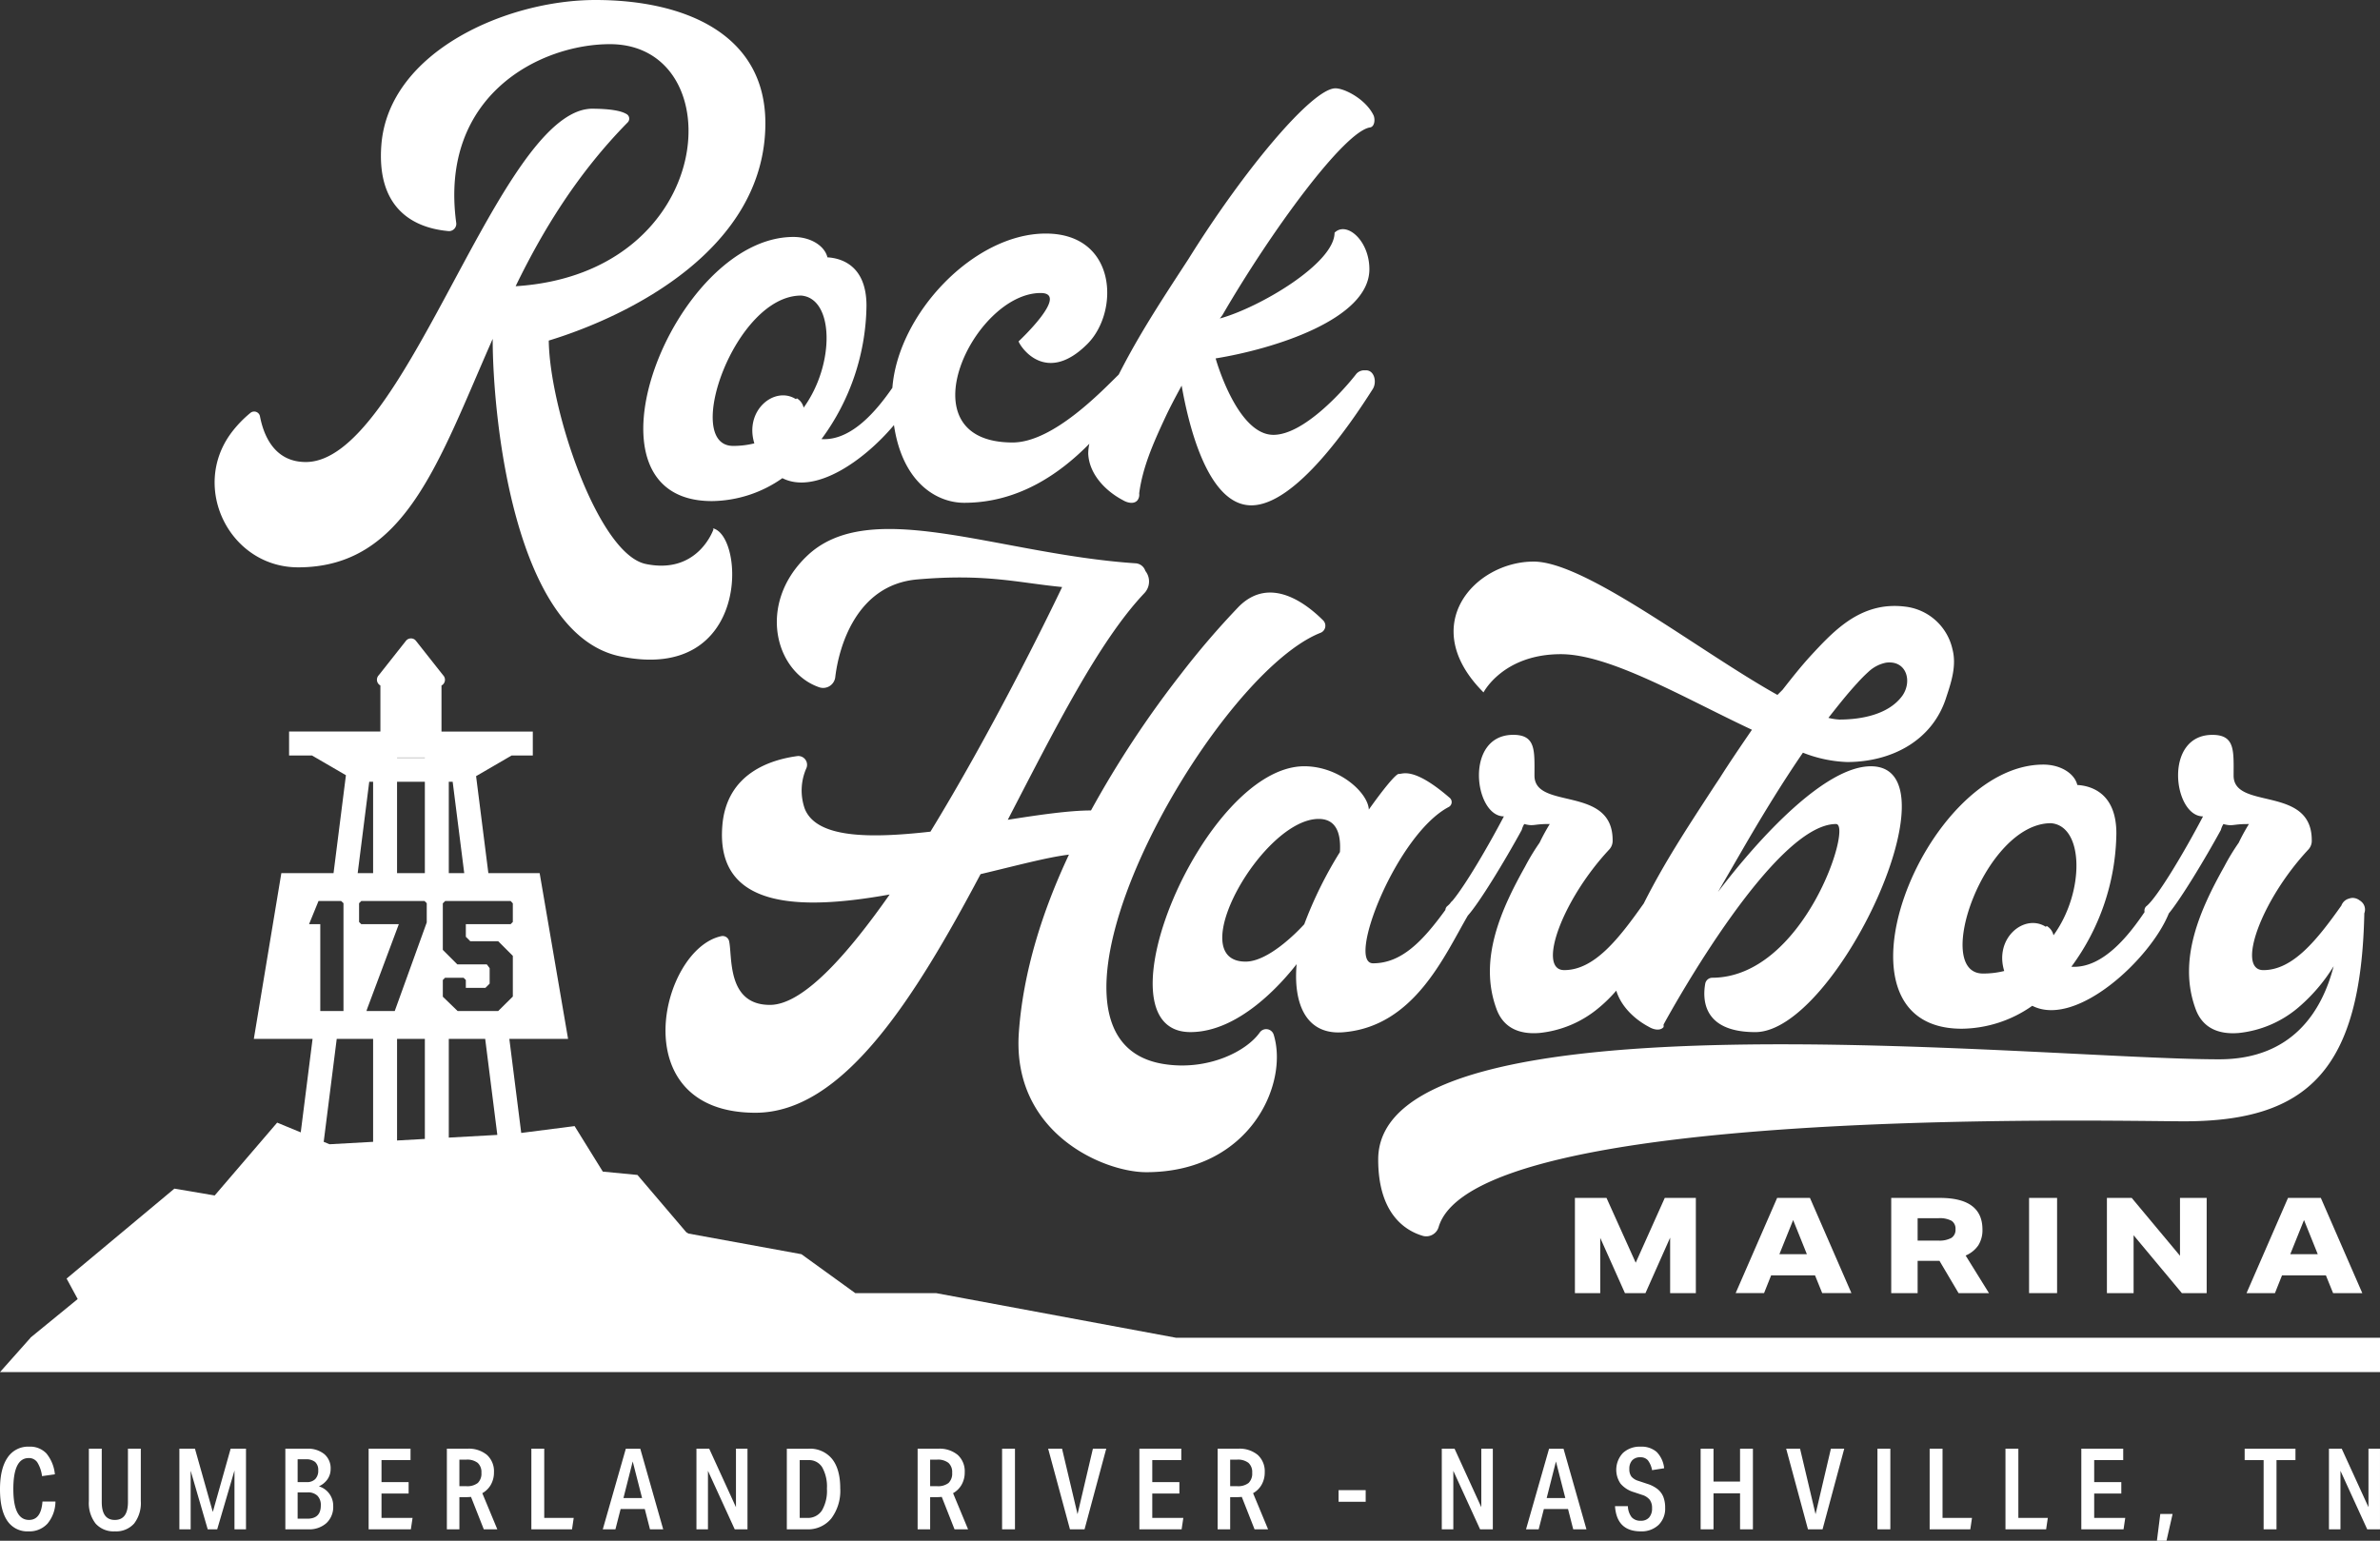 <svg xmlns="http://www.w3.org/2000/svg" width="553" height="358.059"><rect width="100%" height="100%" fill="#333333" stroke="none"/><defs><clipPath id="a"><path fill="#fff" d="M0 0h553v358.059H0z" data-name="Rectangle 20"/></clipPath></defs><g fill="#fff" clip-path="url(#a)" data-name="Group 20"><path d="M306.778 147.083c-25.854 10.267-73.208 95.14-35.9 100.264 9.853 1.4 18.74-2.956 21.893-7.488a1.826 1.826 0 0 1 3.173.591c3.547 11.449-5.537 31.963-29.618 31.963-9.873 0-31.175-9.065-29.6-32.357.985-14.208 5.518-28.416 11.646-41.442-4.946.591-12.237 2.562-20.534 4.532-15.39 29.007-31.983 55.453-52.3 55.453-31 0-22.11-38.092-7.9-41.047a1.534 1.534 0 0 1 1.774 1.182c.788 3.547-.591 14.8 9.479 14.8 7.508 0 17.578-11.055 27.825-25.657-20.908 3.764-40.456 3.37-38.88-15.982.985-12.434 11.646-15.39 17.381-16.179a2.034 2.034 0 0 1 2.168 2.759 12.8 12.8 0 0 0-.394 9.479c2.759 6.9 15.193 6.9 29.2 5.321 14.011-22.9 26.642-48.555 30.6-56.852-10.267-.985-17.578-3.153-33.559-1.774-14.405 1.182-18.366 16-19.154 22.7a2.833 2.833 0 0 1-3.744 2.365c-10.267-3.547-14.405-19.332-2.956-30.387 14.6-14.208 44.4-.591 76.38 1.576a2.546 2.546 0 0 1 2.365 1.774 3.934 3.934 0 0 1-.2 5.143c-10.661 11.254-20.903 31.767-31.761 52.695 7.488-1.182 14.405-2.168 19.332-2.168a236.749 236.749 0 0 1 20.947-31.766 190.12 190.12 0 0 1 13.4-15.607c7.311-7.311 15.785-.591 19.548 3.153a1.766 1.766 0 0 1-.611 2.956" data-name="Path 14"/><path d="M341.043 212.79c2.67-2.964 8.525-12.586 12.535-19.909a5.126 5.126 0 0 1 .591-1.383c2.172.593 2.172 0 5.526 0h.4a47.441 47.441 0 0 0-2.369 4.343 51.014 51.014 0 0 0-3.354 5.528c-5.528 9.869-10.856 21.513-6.712 32.962 1.58 4.538 5.329 6.117 10.066 5.723a25.393 25.393 0 0 0 13.619-5.723 33.33 33.33 0 0 0 4.2-4.111c1.111 3.653 4.225 6.661 7.644 8.452.985.591 2.564.985 3.354 0v-.591c2.369-4.341 25.856-46.581 40.066-46.581 3.949 0-7.5 35.725-28.816 35.725a1.678 1.678 0 0 0-1.578 1.383c-.591 3.356-.788 11.25 11.646 11.25 18.748 0 47.566-61.778 26.841-61.778-10.462 0-25.46 15.987-35.528 29.212l6.515-11.252c4.146-7.1 8.487-14.21 13.225-21.119a30.868 30.868 0 0 0 10.263 2.172c10.263 0 19.935-4.934 23.093-15.2 1.184-3.553 2.369-7.305 1.381-11.053a12.75 12.75 0 0 0-11.055-9.871 19.228 19.228 0 0 0-4.735 0c-7.3.987-12.237 6.121-16.975 11.252-2.369 2.566-4.54 5.328-6.71 8.093l-1.184 1.182c-18.357-10.261-44.607-30.986-56.647-30.986-13.621 0-27.238 14.805-11.644 30.4 0 0 4.538-8.881 17.962-8.881 11.447 0 28.816 10.263 44.407 17.564-2.566 3.752-5.131 7.5-7.5 11.252l-1.184 1.777c-6.6 10.129-11.68 17.86-16.447 27.326-5.7 8.058-11.41 15.5-18.49 15.5-6.316 0-.591-16.184 10.462-28.028a2.968 2.968 0 0 0 .788-2.17c0-12.831-18.159-6.909-18.159-15 0-5.725.394-9.477-4.932-9.477-11.447 0-9.081 18.949-2.174 18.949-3.573 6.81-8.9 15.952-11.95 19.609a2.594 2.594 0 0 0-.487.522c-.034.047-.065.093-.1.138a6.273 6.273 0 0 1-.69.652 1.308 1.308 0 0 0-.368.824c-5.271 7.254-10.18 12.4-16.805 12.4-6.316 0 5.53-30 17.568-36.318a1.293 1.293 0 0 0 .2-2.17c-8.686-7.5-11.051-5.33-11.841-5.529-.792.2-3.555 3.555-6.909 8.292-.2-3.947-6.909-10.066-15-10.066-23.29 0-49.145 61.778-26.449 61.778 11.252 0 21.119-11.25 24.672-15.788-.788 8.879 1.975 16.774 11.252 15.788 16.088-1.571 23.009-17.57 28.52-27.066m90.5-54.055a36.888 36.888 0 0 1 2.763-2.763 8.289 8.289 0 0 1 3.947-1.973c4.737-.593 6.119 4.341 3.752 7.7-3.159 4.345-9.475 5.526-14.606 5.526a13.457 13.457 0 0 1-2.568-.394c2.174-2.763 4.343-5.526 6.712-8.091m-120.209 39.275a94.04 94.04 0 0 0-8.29 16.778c-1.973 2.17-8.487 8.684-13.619 8.684-14.8 0 3.947-33.161 16.973-33.161 4.737 0 5.131 4.54 4.936 7.7" data-name="Path 15"/><path d="M549.362 212.224a2.409 2.409 0 0 0-.741-2.723c-.033-.034-.073-.059-.106-.093a2.89 2.89 0 0 0-.264-.173 2.723 2.723 0 0 0-1.63-.564 2.4 2.4 0 0 0-.773.146 2.606 2.606 0 0 0-1.823 1.636c-5.583 7.861-11.2 15-18.129 15-6.316 0-.593-16.185 10.462-28.026a2.974 2.974 0 0 0 .786-2.172c0-12.831-18.157-6.907-18.157-15 0-5.725.394-9.475-4.932-9.475-11.447 0-9.08 18.947-2.173 18.947-4.142 7.9-10.657 18.947-13.225 20.922a1.409 1.409 0 0 0-.353 1.3c-3.3 4.873-9.522 13.215-17.018 12.714a53.213 53.213 0 0 0 10.46-30.988c0-9.274-5.723-11.051-9.079-11.25-.591-2.566-3.75-4.737-7.9-4.737-27.829 0-51.907 61.384-18.947 61.384a28.955 28.955 0 0 0 16.384-5.328c10.247 5.22 27.5-10.96 31.719-21.456 2.83-3.433 8.292-12.448 12.1-19.4a5.148 5.148 0 0 1 .591-1.381c2.172.591 2.172 0 5.525 0h.4a47.171 47.171 0 0 0-2.369 4.343 50.966 50.966 0 0 0-3.354 5.526c-5.528 9.869-10.856 21.515-6.712 32.962 1.58 4.538 5.328 6.117 10.066 5.725a25.411 25.411 0 0 0 13.619-5.725 40.279 40.279 0 0 0 8.44-9.792c-2.645 10.255-9.443 21.633-26.6 21.633-41.844 0-195.4-16.778-195.4 23.288 0 12.632 6.314 16.583 10.458 17.767a3 3 0 0 0 3.553-1.975c8.093-28.424 156.122-24.672 173.294-24.672 28.8 0 41.067-12.074 41.822-48.358m-73.8 2.962-.2.2c-4.932-3.161-12.038 2.564-9.67 10.263a19.9 19.9 0 0 1-4.934.591c-11.843 0 .394-34.935 15.788-34.935 7.7.593 7.9 15.987.593 26.051a3.308 3.308 0 0 0-1.578-2.17" data-name="Path 16"/><path d="m165.597 122.766.2.2s-3.555 10.657-15.788 8.091c-11.055-2.369-22.307-35.92-22.5-51.909 18.75-5.725 50.329-21.318 50.329-50.528C177.834 7.894 159.086 0 138.363 0S90.397 12.04 88.621 33.555c-1.182 14.6 7.106 19.341 15.4 20.132a1.7 1.7 0 0 0 1.973-1.975c-3.947-29.6 19.54-41.449 35.725-41.449 28.619 0 25.265 53.291-21.909 56.253 6.316-13.028 14.409-26.25 26.055-38.092a1.233 1.233 0 0 0-.4-1.977c-1.381-.79-4.144-1.184-8.091-1.184a10.006 10.006 0 0 0-2.369.394c-20.922 6.32-41.647 81.715-63.95 81.715-7.5 0-9.869-6.513-10.657-10.657a1.372 1.372 0 0 0-2.174-.79 26.489 26.489 0 0 0-4.538 4.737c-9.473 12.831-.2 31.185 15.591 31.185 24.871 0 32.566-24.475 45.2-53.094 0 18.157 4.934 68.884 29.8 73.816 30.2 6.121 28.818-28.223 21.318-29.8" data-name="Path 17"/><path d="M165.407 116.451a28.954 28.954 0 0 0 16.384-5.328c7.508 3.823 18.774-3.839 25.925-12.336 1.971 13.418 9.959 18.061 16.315 18.061 12.466 0 22.09-6.617 29.084-13.727a11.26 11.26 0 0 0-.264 2.28c.2 4.733 3.947 8.68 8.093 10.854.985.593 2.564.987 3.354 0a2.133 2.133 0 0 0 .394-1.58c.79-6.117 3.354-11.841 5.922-17.367 1.184-2.568 2.564-5.131 3.947-7.7 1.379 7.894 5.725 27.831 16.185 27.831 10.265 0 23.091-18.947 28.227-27.04.985-1.58.392-4.343-1.582-4.343h-.394a2.431 2.431 0 0 0-1.975.989c-2.763 3.551-12.04 14.011-19.142 14.011-8.487 0-13.424-17.763-13.424-17.763 13.424-2.17 35.725-9.079 35.725-20.725 0-6.71-5.329-11.248-8.091-8.485 0 7.106-17.371 17.369-26.646 19.933l.591-.786c11.447-19.739 28.424-42.833 34.345-43.621.985-.2 1.184-1.776.788-2.765-1.777-3.748-6.71-6.316-8.881-6.316-5.328 0-21.121 18.752-34.146 39.672-6.491 9.957-11.508 17.6-16.2 26.847-3.663 3.555-15.154 15.786-24.656 15.786-25.657 0-9.079-34.736 6.515-34.736 6.909 0-5.131 11.248-5.131 11.248.593 1.578 6.513 10.066 15.987.593 7.5-7.5 6.907-25.659-9.672-25.659-16.7 0-34.31 18.62-35.636 35.845-3.419 4.932-9.374 12.391-16.472 11.918a53.2 53.2 0 0 0 10.455-30.988c0-9.276-5.725-11.051-9.079-11.25-.593-2.564-3.752-4.737-7.9-4.737-27.827 0-51.907 61.384-18.947 61.384m20.725-47.763c7.7.593 7.9 15.987.593 26.051a3.305 3.305 0 0 0-1.578-2.17l-.2.2c-4.932-3.159-12.04 2.566-9.672 10.265a19.994 19.994 0 0 1-4.932.591c-11.843 0 .394-34.935 15.788-34.935" data-name="Path 18"/><path d="m380.063 293.451-6.787-15.061h-7.34v22.128h5.888v-12.833l5.734 12.831h4.771l5.732-12.892v12.894h5.975V278.39h-7.222Z" data-name="Path 19"/><path d="m412.924 278.388-9.64 22.126h6.6l1.643-4.12h10.2l1.671 4.12h6.787l-9.636-22.126Zm.526 13.077 3.19-7.932 3.192 7.932Z" data-name="Path 20"/><path d="M459.667 289.406a6.59 6.59 0 0 0 .962-3.671q0-7.345-9.885-7.344h-11.313v22.127h6.136v-7.5h5.08l4.434 7.5h7.065l-5.423-8.738a6.7 6.7 0 0 0 2.944-2.373m-6.259-1.72a5.812 5.812 0 0 1-3.068.621h-4.773v-5.2h4.836a5.765 5.765 0 0 1 3.05.6 2.178 2.178 0 0 1 .914 1.967 2.214 2.214 0 0 1-.96 2.014" data-name="Path 21"/><path d="M471.461 278.39h6.509v22.126h-6.509z" data-name="Rectangle 16"/><path d="m506.53 291.838-11.221-13.449h-5.762v22.128h6.2v-13.452l11.216 13.452h5.764v-22.129h-6.2Z" data-name="Path 22"/><path d="m531.627 278.388-9.638 22.129h6.6l1.642-4.12h10.2l1.669 4.12h6.787l-9.636-22.126Zm.526 13.077 3.19-7.932 3.192 7.932Z" data-name="Path 23"/><path d="M12.884 348.955a8.142 8.142 0 0 1-1.848 5.128 5.692 5.692 0 0 1-4.424 1.8 5.581 5.581 0 0 1-4.932-2.479Q0 350.919 0 346.091q0-4.774 1.746-7.333a5.71 5.71 0 0 1 5.023-2.562 5.233 5.233 0 0 1 4.016 1.576 8.987 8.987 0 0 1 1.969 4.854l-2.991.42a7.84 7.84 0 0 0-1.09-3.2 2.342 2.342 0 0 0-2.008-1q-3.568 0-3.567 7.191t3.646 7.189q2.808 0 3.123-4.276Z" data-name="Path 24"/><path d="M29.73 336.672h2.987v12.174a7.791 7.791 0 0 1-1.557 5.222 5.6 5.6 0 0 1-4.475 1.813 5.585 5.585 0 0 1-4.475-1.813 7.771 7.771 0 0 1-1.561-5.222v-12.174h2.992v12.385q0 4.174 3.045 4.172t3.045-4.172Z" data-name="Path 25"/><path d="M54.483 355.408v-13.672l-4.014 13.672h-2.205l-3.963-13.619v13.619h-2.623v-18.736h3.62l4.148 14.7 4.144-14.7h3.567v18.736Z" data-name="Path 26"/><path d="M66.301 355.408v-18.736h5.013a6.019 6.019 0 0 1 4.042 1.259 4.287 4.287 0 0 1 1.468 3.431 4.148 4.148 0 0 1-.709 2.384 4.929 4.929 0 0 1-2.022 1.677 4.6 4.6 0 0 1 2.43 1.722 4.713 4.713 0 0 1 .9 2.851 5.142 5.142 0 0 1-1.559 3.951 5.957 5.957 0 0 1-4.239 1.46Zm4.96-10.968a2.673 2.673 0 0 0 1.98-.7 2.746 2.746 0 0 0 .7-2.034 2.463 2.463 0 0 0-.711-1.939 3.244 3.244 0 0 0-2.2-.631h-1.874v5.3Zm.158 8.5q3.121 0 3.121-3.07a3.041 3.041 0 0 0-.786-2.268 3.123 3.123 0 0 0-2.282-.778h-2.316v6.115Z" data-name="Path 27"/><path d="M85.653 355.408v-18.736h9.734v2.652h-6.741v5.118h6.3v2.647h-6.3v5.669h7.214l-.394 2.65Z" data-name="Path 28"/><path d="m112.411 355.408-2.97-7.531c-.244.02-.443.03-.6.041s-.307.012-.447.012h-1.653v7.478h-2.91v-18.736h4.775a6.612 6.612 0 0 1 4.54 1.442 5.126 5.126 0 0 1 1.628 4.042 5.753 5.753 0 0 1-.709 2.861 5.19 5.19 0 0 1-2 1.994l3.49 8.4Zm-4.07-10.024a3.96 3.96 0 0 0 2.678-.749 3.026 3.026 0 0 0 .839-2.373 2.872 2.872 0 0 0-.867-2.3 3.991 3.991 0 0 0-2.65-.747h-1.6v6.166Z" data-name="Path 29"/><path d="M123.463 355.408v-18.736h2.993v16.086h6.846l-.392 2.65Z" data-name="Path 30"/><path d="m151.026 355.408-1.208-4.722h-5.614l-1.208 4.722h-2.938l5.354-18.734h3.358l5.327 18.734Zm-4.014-15.769-2.152 8.5h4.329Z" data-name="Path 31"/><path d="m170.716 355.408-6.219-13.591v13.591h-2.677v-18.736h2.966l6.217 13.593v-13.593h2.676v18.736Z" data-name="Path 32"/><path d="M182.822 355.408v-18.734h5.039a6.6 6.6 0 0 1 5.472 2.375q1.9 2.374 1.9 6.836a10.731 10.731 0 0 1-2.073 6.992 6.96 6.96 0 0 1-5.7 2.532Zm4.725-2.65a3.87 3.87 0 0 0 3.423-1.718 9.063 9.063 0 0 0 1.169-5.078 9.171 9.171 0 0 0-1.092-4.959 3.553 3.553 0 0 0-3.186-1.679h-2.046v13.434Z" data-name="Path 33"/><path d="m221.788 355.408-2.966-7.532c-.244.02-.443.03-.6.041s-.307.012-.447.012h-1.653v7.478h-2.909v-18.735h4.775a6.612 6.612 0 0 1 4.54 1.442 5.126 5.126 0 0 1 1.628 4.042 5.753 5.753 0 0 1-.709 2.861 5.19 5.19 0 0 1-2 1.994l3.49 8.4Zm-4.067-10.024a3.96 3.96 0 0 0 2.678-.749 3.026 3.026 0 0 0 .839-2.373 2.872 2.872 0 0 0-.867-2.3 3.991 3.991 0 0 0-2.65-.747h-1.6v6.166Z" data-name="Path 34"/><path d="M232.838 336.672h2.993v18.736h-2.993z" data-name="Rectangle 17"/><path d="m248.607 355.408-5.064-18.736h3.226l3.6 15.219 3.569-15.219h3.1l-5.039 18.736Z" data-name="Path 35"/><path d="M264.74 355.408v-18.736h9.735v2.652h-6.741v5.118h6.3v2.647h-6.3v5.669h7.214l-.394 2.65Z" data-name="Path 36"/><path d="m291.5 355.408-2.966-7.532c-.244.02-.443.03-.6.041s-.307.012-.447.012h-1.653v7.478h-2.913v-18.735h4.775a6.612 6.612 0 0 1 4.54 1.442 5.126 5.126 0 0 1 1.628 4.042 5.753 5.753 0 0 1-.709 2.861 5.19 5.19 0 0 1-2 1.994l3.49 8.4Zm-4.067-10.024a3.96 3.96 0 0 0 2.678-.749 3.026 3.026 0 0 0 .839-2.373 2.872 2.872 0 0 0-.867-2.3 3.991 3.991 0 0 0-2.65-.747h-1.6v6.166Z" data-name="Path 37"/><path d="M311.023 346.304h6.296v2.702h-6.296z" data-name="Rectangle 18"/><path d="m343.903 355.408-6.219-13.591v13.591h-2.681v-18.736h2.966l6.217 13.593v-13.593h2.676v18.736Z" data-name="Path 38"/><path d="m365.543 355.408-1.208-4.722h-5.612l-1.208 4.722h-2.938l5.354-18.734h3.358l5.327 18.734Zm-4.014-15.769-2.152 8.5h4.329Z" data-name="Path 39"/><path d="M379.662 346.777a6.415 6.415 0 0 1-3.123-1.982 5.7 5.7 0 0 1 .552-7.126 5.706 5.706 0 0 1 4.093-1.468 5.32 5.32 0 0 1 3.752 1.234 6.29 6.29 0 0 1 1.734 3.78l-2.81.445a5.224 5.224 0 0 0-.983-2.31 2.236 2.236 0 0 0-1.744-.684 2.443 2.443 0 0 0-1.89.711 2.859 2.859 0 0 0-.658 2.02 2.822 2.822 0 0 0 .475 1.746 3.4 3.4 0 0 0 1.626 1.009l2.047.682a7.427 7.427 0 0 1 2.426 1.245 4.442 4.442 0 0 1 1.326 1.8 6.9 6.9 0 0 1 .42 2.544 5.257 5.257 0 0 1-1.547 3.977 5.721 5.721 0 0 1-4.12 1.482q-5.59 0-5.985-5.853h2.993a4.4 4.4 0 0 0 .879 2.572 2.706 2.706 0 0 0 2.138.816 2.445 2.445 0 0 0 1.917-.763 3.122 3.122 0 0 0 .68-2.152 3.2 3.2 0 0 0-.536-1.955 3.59 3.59 0 0 0-1.772-1.141Z" data-name="Path 40"/><path d="M404.306 355.408v-8.369h-6.166v8.369h-2.991v-18.736h2.991v7.638h6.166v-7.638h2.989v18.736Z" data-name="Path 41"/><path d="m420.087 355.408-5.064-18.736h3.226l3.6 15.219 3.566-15.219h3.1l-5.039 18.736Z" data-name="Path 42"/><path d="M436.232 336.672h2.993v18.736h-2.993z" data-name="Rectangle 19"/><path d="M448.36 355.408v-18.736h2.993v16.086h6.846l-.392 2.65Z" data-name="Path 43"/><path d="M465.978 355.408v-18.736h2.993v16.086h6.846l-.392 2.65Z" data-name="Path 44"/><path d="M483.6 355.408v-18.736h9.735v2.652h-6.743v5.118h6.3v2.647h-6.3v5.669h7.214l-.394 2.65Z" data-name="Path 45"/><path d="m501.165 358.059.786-6.219h2.859l-1.417 6.219Z" data-name="Path 46"/><path d="M525.959 355.408v-16.084h-4.406v-2.652h11.806v2.652h-4.406v16.084Z" data-name="Path 47"/><path d="m550.033 355.408-6.219-13.591v13.591h-2.676v-18.736h2.966l6.217 13.593v-13.593h2.676v18.736Z" data-name="Path 48"/><path d="m273.223 310.883-55.732-10.367h-18.768l-12.512-9.045-26.266-4.8-.5-.317-11.327-13.3-8.054-.778-6.554-10.576-12.4 1.59-2.763-21.858h13.648l-6.605-38.523h-11.917l-2.851-22.536 8.265-4.806h4.913v-5.558h-21.217v-10.7a1.509 1.509 0 0 0 .365-2.4l-6.278-7.953a1.616 1.616 0 0 0-.353-.343 1.513 1.513 0 0 0-1.661 0 1.592 1.592 0 0 0-.357.343l-6.278 7.945a1.512 1.512 0 0 0 .365 2.4v10.7H67.17v5.57h5.319l7.888 4.588-2.877 22.755H65.371l-6.393 38.523h13.65l-2.749 21.722-5.48-2.264-14.513 16.927-9.364-1.588-25.048 20.9 2.578 4.759-11 8.994h.045L0 318.871h553v-7.985ZM104.278 181.677h.9l2.688 21.237h-3.586Zm-1.387 46.069.51-.512h4.327l.51.512v1.833h4.544l.989-.989v-3.592l-.658-.879h-6.852l-3.372-3.372v-10.81l.55-.55h15.207l.51.55v4.323l-.51.512h-10.407v2.932l1.027 1.027h6.485l3.407 3.407v9.453l-3.407 3.372h-9.417l-3.443-3.334Zm12.665 36-11.278.629v-22.938h8.458Zm-23.3-87.689h6.46v.059h-6.46Zm0 5.622h6.46v21.237h-6.46Zm6.385 27.71.514.512v4.47l-7.439 20.595h-6.56l.11-.4 7.4-19.789h-8.72l-.514-.512v-4.361l.514-.512Zm.075 32.05v23.247l-6.46.361v-23.61Zm-12.923-59.76h.9v21.237h-3.585Zm.9 59.76v23.917l-10.117.564-1.364-.562 3.027-23.919ZM71.81 214.771l2.2-5.386h5.252l.548.512v25.064h-5.391v-20.19Z" data-name="Path 49"/></g></svg>